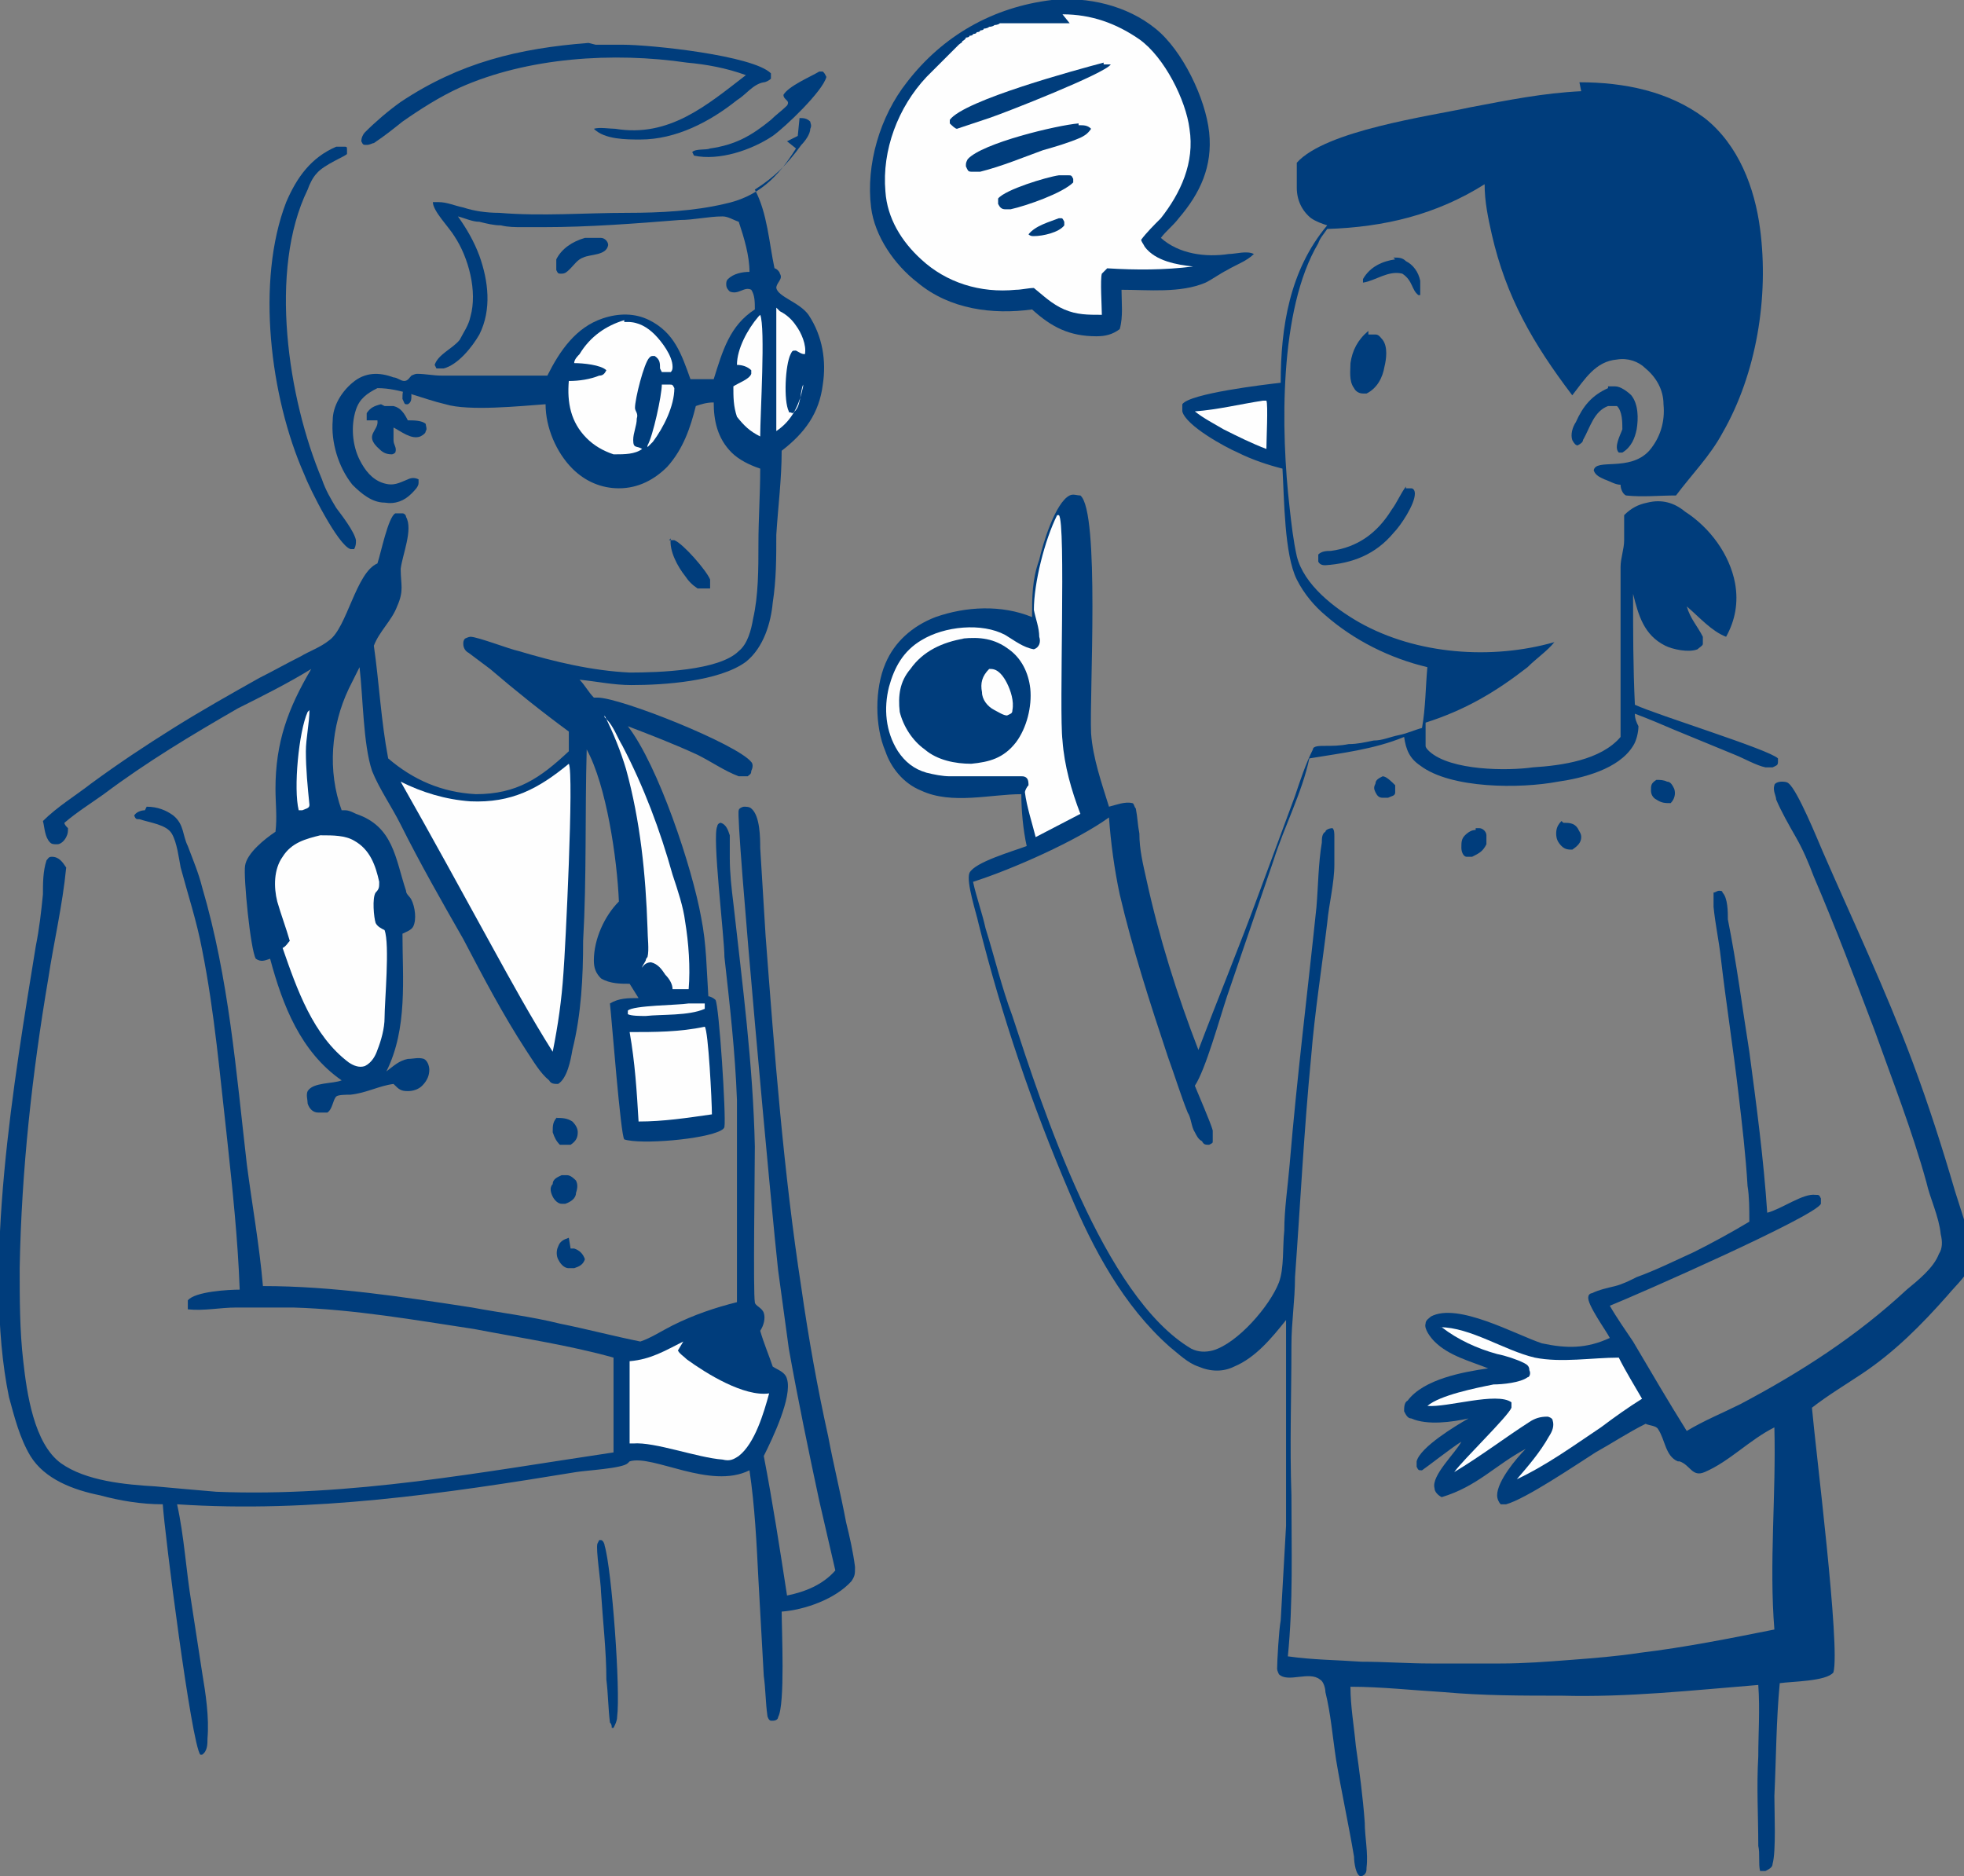 <?xml version="1.0" encoding="UTF-8"?>
<svg xmlns="http://www.w3.org/2000/svg" width="109.8" height="104.9" version="1.1" viewBox="0 0 109.8 104.9">
  <rect x="0" y="0" width="109.8" height="104.9" fill="#808080" stroke="none"/>
  <defs>
    <style>
      .cls-1 {
        fill: #003d7c;
      }

      .cls-2 {
        fill: #fefefe;
      }
    </style>
  </defs>
  <!-- Generator: Adobe Illustrator 28.6.0, SVG Export Plug-In . SVG Version: 1.2.0 Build 709)  -->
  <g>
    <g id="Warstwa_1">
      <g>
        <path class="cls-1" d="M22.7,21.8s0,0,.1,0c.1,0,.2.2.2.3,0,.2,0,.4-.2.5h-.1c-.1,0-.1-.1-.2-.3,0-.3,0-.5.2-.7Z"/>
        <path class="cls-1" d="M77.3,43.4c.2,0,.5.3.7.5,0,.1,0,.3,0,.4,0,.2-.2.2-.4.3,0,0-.2,0-.3,0-.2,0-.3-.1-.4-.3-.1-.2-.1-.3,0-.5,0-.2.2-.3.4-.4Z"/>
        <path class="cls-1" d="M92.6,43.6c.2,0,.4,0,.6.1.2,0,.3.2.4.4.1.3,0,.6-.2.8-.3,0-.5,0-.8-.2-.2-.1-.3-.3-.3-.5,0-.3,0-.4.3-.6Z"/>
        <path class="cls-1" d="M87.4,46c.3,0,.6,0,.8.3.1.2.2.3.2.5,0,.3-.2.5-.5.7-.2,0-.4,0-.6-.2-.2-.2-.3-.4-.3-.7,0-.3.1-.5.3-.7Z"/>
        <path class="cls-1" d="M82.5,46.3c0,0,.1,0,.2,0,.2,0,.4.2.4.4,0,.2,0,.3,0,.5-.2.4-.4.5-.8.7-.1,0-.2,0-.3,0-.2,0-.3-.3-.3-.5,0-.3,0-.5.2-.7.2-.2.4-.3.6-.3Z"/>
        <path class="cls-1" d="M31.5,65.7c.1,0,.1,0,.2,0,.2,0,.4.2.5.3.1.2.1.4,0,.7,0,.3-.3.5-.6.6,0,0-.1,0-.2,0-.2,0-.4-.2-.5-.4-.1-.2-.2-.5,0-.7,0-.3.3-.4.5-.5Z"/>
        <path class="cls-1" d="M31.1,62.5c.3,0,.6,0,.9.2.2.2.3.4.3.6,0,.3-.1.5-.4.7,0,0,0,0-.1,0-.2,0-.4,0-.5,0-.2-.2-.3-.4-.4-.7,0-.4,0-.6.3-.9Z"/>
        <path class="cls-1" d="M31.9,69.8c0,0,.1,0,.2,0,.3.1.5.3.6.6,0,0,0,0,0,0,0,0,0,0,0,0,0,0,0,0,0,0,0,0,0,0,0,0,0,0,0,0,0,0,0,0,0,0,0,0,0,0,0,0,0,0,0,0,0,0,0,0-.1.3-.3.4-.6.5-.1,0-.2,0-.3,0-.3,0-.5-.3-.6-.5-.1-.2-.1-.5,0-.7.1-.3.3-.4.6-.5Z"/>
        <path class="cls-1" d="M77.9,14.4c.3,0,.5,0,.7.2.4.2.7.6.8,1.1,0,.3,0,.5,0,.8h-.1c-.4-.3-.3-.8-.9-1.2h0c-.8-.2-1.5.4-2.2.5h0c0-.2,0-.2,0-.2.4-.7,1.1-1,1.8-1.1Z"/>
        <path class="cls-1" d="M32.8,13.3c.3,0,.6,0,.8,0,.2,0,.4.2.4.4-.1.6-1,.5-1.4.7-.3.1-.5.4-.7.6-.2.2-.3.3-.5.3-.2,0-.2,0-.3-.2,0-.2,0-.4,0-.6.3-.6.9-1,1.6-1.2Z"/>
        <path class="cls-1" d="M37.4,30.2c0,0,.2,0,.3,0,.5.2,1.8,1.7,2,2.2,0,.2,0,.3,0,.5-.2,0-.5,0-.7,0-.3-.2-.5-.4-.7-.7-.4-.5-.9-1.4-.8-2.1Z"/>
        <path class="cls-1" d="M21.5,22.7c.2,0,.4,0,.5,0,.4.1.6.4.8.8.3,0,.8,0,1,.2,0,.1.1.3,0,.4,0,.1-.1.2-.3.3-.5.2-1.1-.3-1.5-.5,0,.2,0,.5,0,.7,0,.3.2.4.1.7,0,0-.1.1-.2.1-.3,0-.5-.1-.7-.3-.9-.8,0-1-.1-1.6-.2,0-.4,0-.6,0,0-.2,0-.3,0-.4.2-.3.4-.4.8-.5Z"/>
        <path class="cls-1" d="M78.6,27.3c0,0,.2,0,.3,0,.1,0,.2.1.2.3,0,.6-.8,1.8-1.2,2.2-1,1.2-2.3,1.7-3.8,1.8-.1,0-.3,0-.4-.2,0-.1,0-.2,0-.4.2-.2.5-.2.7-.2,1.5-.2,2.6-1,3.4-2.3.3-.4.5-.9.8-1.3,0,0,0,0,0,0Z"/>
        <path class="cls-1" d="M76.5,18.7c.1,0,.2,0,.4,0,.2,0,.3.2.4.3.3.4.2,1.1.1,1.5-.1.6-.4,1.2-1,1.5,0,0-.2,0-.2,0-.2,0-.4-.1-.5-.3-.3-.4-.2-1-.2-1.4.1-.7.4-1.3,1-1.8Z"/>
        <path class="cls-1" d="M33.6,86.1s0,0,0,0c.1,0,.2.2.2.3.4,1.3.9,8.1.7,9.6,0,.2-.1.4-.2.6h-.1c0-.1,0-.2-.1-.3-.1-.8-.1-1.6-.2-2.4,0-1.6-.2-3.3-.3-4.9,0-.5-.3-2.4-.2-2.7,0,0,.1-.2.1-.2Z"/>
        <path class="cls-1" d="M89.9,21.6c.1,0,.3,0,.4,0,.3,0,.7.3.9.5.4.5.4,1.3.3,1.9-.1.5-.3,1-.8,1.3-.1,0-.2,0-.2,0-.3-.3.1-1,.2-1.3,0-.4,0-1-.3-1.3,0,0,0,0,0,0-.2,0-.3,0-.5,0-.8.3-1,1.2-1.4,1.9,0,.1-.1.2-.3.3-.1,0-.2-.1-.3-.3-.1-.3,0-.7.2-1,.4-.9.9-1.5,1.8-1.9Z"/>
        <path class="cls-1" d="M45.7,4h.3c.1.1.1.1.2.3-.2.8-2.3,2.8-3,3.3-1.2.8-3,1.4-4.4,1.1,0,0,0,0-.1-.2.2-.2.8-.1,1-.2,1.4-.2,2.3-.7,3.4-1.6.3-.3.6-.5.9-.8.2-.3-.2-.3-.2-.6.3-.5,1.5-1,2-1.3Z"/>
        <path class="cls-1" d="M18.8,8.2c.1,0,.3,0,.4,0,.2,0,.2,0,.2.2,0,0,0,.1,0,.2,0,.1-1.3.6-1.7,1.1-.2.2-.4.6-.5.9-2.2,4.5-1.1,11.7.8,16.2.2.6.5,1.1.8,1.6.3.4,1,1.3,1.1,1.8,0,.2,0,.3-.1.5,0,0-.2,0-.2,0-.7-.2-2.3-3.4-2.6-4.2-1.9-4.3-2.7-10.8-1-15.2.6-1.4,1.4-2.5,2.8-3.1Z"/>
        <path class="cls-1" d="M33.3,2.5c.5,0,1,0,1.5,0,1.6,0,7.3.6,8.3,1.6,0,.2,0,.2,0,.3-.1.1-.3.2-.4.2-.6.1-1,.7-1.5,1-1.5,1.2-3.4,2.2-5.4,2.2-.8,0-2,0-2.6-.6h0c.3-.1.9,0,1.2,0,3,.5,5.1-1.3,7.3-3-1.1-.4-2.2-.6-3.3-.7-4.1-.6-8.9-.3-12.7,1.4-1.1.5-2.2,1.2-3.2,1.9-.5.4-1,.8-1.6,1.2-.1,0-.2.1-.4.1-.2,0-.2,0-.3-.2,0-.2.1-.4.2-.5.6-.6,1.3-1.2,2-1.7,3.3-2.2,6.6-3,10.5-3.3Z"/>
        <path class="cls-1" d="M58.8,0c2-.2,4.2.3,5.8,1.6,1.5,1.2,2.8,3.9,3,5.8.2,1.9-.5,3.4-1.7,4.8-.3.4-.7.7-1,1.1,1,.9,2.5,1.1,3.8.9.4,0,1-.2,1.4,0h0c-.4.4-1,.6-1.5.9-.4.2-.8.5-1.2.7-1.4.6-3.2.4-4.7.4,0,.7.1,1.5-.1,2.2-.4.3-.8.4-1.3.4-1.5,0-2.5-.5-3.6-1.5-2.2.3-4.6,0-6.4-1.5-1.3-1-2.4-2.6-2.6-4.2-.3-2.4.5-5.1,2-7C52.7,2,55.5.4,58.8,0Z"/>
        <path class="cls-2" d="M59.4.8c1.6,0,3,.5,4.3,1.4,1.4,1,2.6,3.4,2.8,5,.3,1.9-.5,3.6-1.6,5-.4.4-.8.8-1.1,1.2,0,0,0,0,0,0,0,.1.1.2.2.4.6.8,1.8,1,2.7,1.1-1.6.2-3.2.2-4.8.1-.1.1-.2.2-.3.3-.1.3,0,1.9,0,2.3-.8,0-1.4,0-2.1-.3-.7-.3-1.2-.8-1.7-1.2-.3,0-.7.1-1,.1-2,.2-3.9-.4-5.3-1.7-1.1-1-1.9-2.3-2-3.8-.2-2.3.7-4.7,2.3-6.4,0,0,.1-.1.2-.2,0,0,.1-.1.2-.2,0,0,.1-.1.2-.2,0,0,.1-.1.2-.2,0,0,.1-.1.2-.2,0,0,.1-.1.2-.2,0,0,.1-.1.2-.2,0,0,.1-.1.2-.2,0,0,.1-.1.2-.2s.2-.1.2-.2c0,0,.2-.1.2-.2,0,0,.2,0,.2-.1,0,0,.2,0,.2-.1,0,0,.2,0,.2-.1,0,0,.2,0,.2-.1,0,0,.2,0,.2-.1,0,0,.2,0,.3-.1,0,0,.2,0,.3-.1,0,0,.2,0,.3-.1,0,0,.2,0,.3,0,0,0,.2,0,.3,0,0,0,.2,0,.3,0,0,0,.2,0,.3,0,0,0,.2,0,.3,0,0,0,.2,0,.3,0,0,0,.2,0,.3,0,0,0,.2,0,.3,0s.2,0,.3,0c0,0,.2,0,.3,0,0,0,.2,0,.3,0,0,0,.2,0,.3,0,0,0,.2,0,.3,0Z"/>
        <path class="cls-1" d="M59,12.2h.3c.1,0,.1,0,.2.2,0,0,0,0,0,.2-.3.4-1.2.6-1.7.6,0,0,0,0,0,0-.1,0-.2,0-.3-.1h0c.4-.5,1.2-.7,1.7-.9Z"/>
        <path class="cls-1" d="M59.3,9.8c.1,0,.3,0,.4,0,.2,0,.2,0,.3.2v.2c-.6.6-2.6,1.3-3.5,1.5-.1,0-.2,0-.3,0-.2,0-.3-.1-.4-.3,0-.1,0-.2,0-.3.4-.5,2.7-1.2,3.4-1.3Z"/>
        <path class="cls-1" d="M60.3,7c.3,0,.5,0,.7.2h0c-.2.3-.4.4-.6.5-.7.3-1.4.5-2.1.7-1.1.4-2.3.9-3.5,1.2-.1,0-.3,0-.5,0-.2,0-.2-.1-.3-.3,0-.2,0-.2.1-.4.8-.9,5-1.9,6.2-2Z"/>
        <path class="cls-1" d="M61.7,3.6c.2,0,.2,0,.4,0h0c-.3.5-5.9,2.7-6.8,3-.6.2-1.2.4-1.8.6-.1,0-.3-.2-.4-.3,0,0,0-.1,0-.2.8-1.1,7.1-2.8,8.6-3.2Z"/>
        <path class="cls-1" d="M8.2,45.1c.6,0,1.1.2,1.5.5.6.5.5,1.1.8,1.7.3.8.6,1.5.8,2.3,1.5,5.1,1.9,10.3,2.5,15.5.3,2.3.7,4.5.9,6.8,3.9,0,7.8.6,11.7,1.2,1.6.3,3.3.5,4.9.9,1.5.3,3,.7,4.5,1,.6-.2,1.2-.6,1.8-.9,1.2-.6,2.4-1,3.6-1.3,0-1.8,0-3.6,0-5.4,0-2,0-4,0-5.9-.1-2.7-.4-5.3-.7-8,0-1.1-.7-6.8-.4-7.3,0-.1.1-.2.2-.2.3.1.4.4.5.7,0,.4,0,.8,0,1.3,0,.8.1,1.7.2,2.5.5,4.5,1.1,9,1.2,13.6,0,1.2-.1,8.2,0,8.7,0,.2.4.3.5.6.1.3,0,.7-.2,1,.2.7.5,1.4.7,2,.3.2.7.3.8.7.3,1-.8,3.3-1.3,4.3.5,2.6.9,5.2,1.3,7.8,1-.2,2-.6,2.7-1.4-.3-1.3-.6-2.6-.9-3.9-.6-2.8-1.2-5.7-1.7-8.5-.2-1.5-.4-2.9-.6-4.4-.3-2.6-2.4-25.4-2.2-25.7,0-.1.2-.2.3-.2.1,0,.3,0,.4.1.5.4.5,1.7.5,2.2.1,1.6.2,3.3.3,4.9.5,6.6,1,13.2,2,19.7.4,2.8.9,5.6,1.5,8.3.3,1.6.7,3.2,1,4.8.2.8.4,1.7.5,2.5,0,.4,0,.5-.2.8-.9,1-2.6,1.6-3.9,1.7,0,1,.2,5.2-.2,5.9,0,.1-.1.2-.3.2,0,0,0,0-.1,0-.1,0-.2-.2-.2-.3-.1-.7-.1-1.5-.2-2.2-.1-1.8-.2-3.6-.3-5.4-.1-2-.2-4.1-.5-6.1-2.2,1.1-5.4-.9-6.7-.5,0,0,0,0-.1.1-.3.3-2.3.4-2.9.5-7.3,1.2-14.8,2.3-22.3,1.8.4,1.8.5,3.7.8,5.5l.6,3.9c.2,1.2.4,2.5.3,3.7,0,.3,0,.7-.3.9,0,0,0,0-.1,0-.5-.6-2-12.4-2.1-14-1.2,0-2.4-.2-3.5-.5-1.5-.3-3.1-.9-3.9-2.2-.6-1-.9-2.2-1.2-3.3-1.5-7.3.3-17.8,1.5-25.2.2-1,.3-1.9.4-2.9,0-.6,0-1.3.2-1.9.1-.1.1-.2.3-.2.4,0,.6.3.8.6-.2,2.1-.7,4.2-1,6.2-.9,5.3-1.5,10.7-1.6,16.2,0,1.7,0,3.5.2,5.2.2,1.8.6,4.6,2.1,5.7,1.4,1,3.6,1.2,5.3,1.3,1.1.1,2.2.2,3.4.3,7.5.3,14.8-1.1,22.2-2.2,0-1.8,0-3.6,0-5.3-2.5-.7-5.2-1.1-7.8-1.6-3.3-.5-6.7-1.1-10.1-1.2-1.1,0-2.1,0-3.2,0-.9,0-1.8.2-2.7.1h0s0,0,0,0v-.2c0-.2,0-.2,0-.3.4-.5,2.3-.6,2.9-.6-.1-2.8-.4-5.6-.7-8.4-.4-3.5-.7-7.1-1.4-10.6-.3-1.6-.8-3.1-1.2-4.6-.1-.5-.2-1.4-.5-1.9-.3-.5-1.2-.6-1.8-.8-.2,0-.2,0-.3-.2,0,0,0,0,0,0,.1-.2.4-.3.6-.3Z"/>
        <path class="cls-2" d="M38.2,75h0c0,0-.3.5-.3.5.1.2.3.3.5.5,1.1.8,3.2,2.1,4.6,1.9-.3,1.1-.8,2.8-1.7,3.5-.3.2-.5.3-.9.2-1.4-.1-3.8-1-5-.9-.1,0-.1,0-.2,0,0-.5,0-1.2,0-1.7v-2.9c1.2-.1,2-.6,3-1.1Z"/>
        <path class="cls-1" d="M44.7,6.6c.2,0,.4,0,.6.2,0,.1.1.2,0,.4,0,.3-.3.7-.5.9-.8,1.1-1.5,1.8-2.6,2.5.7,1.3.8,3,1.1,4.4.1,0,.3.2.3.3.2.3-.2.5-.2.8.1.5,1.3.8,1.8,1.5.8,1.2,1,2.6.8,3.9-.2,1.6-1,2.7-2.3,3.7,0,1.6-.2,3.1-.3,4.7,0,1.3,0,2.5-.2,3.8-.1,1.1-.5,2.5-1.5,3.3-1.5,1.1-4.6,1.3-6.4,1.3-1,0-1.9-.2-2.9-.3.3.3.5.7.8,1h.2c1.3,0,7.8,2.6,8.6,3.6.1.1.1.3,0,.5,0,.2-.1.2-.2.3-.2,0-.4,0-.5,0-.8-.3-1.5-.8-2.3-1.2-1.3-.6-2.6-1.1-3.9-1.6,1.7,2.2,3.6,7.9,4.1,10.7.3,1.5.3,2.9.4,4.4.1,0,.3.1.4.2.2.3.6,6.5.5,7.1,0,0,0,.1-.2.2-.9.5-4.5.8-5.4.5-.2-.2-.7-6.7-.8-7.6.5-.3,1-.3,1.6-.3l-.5-.8c-.5,0-1.1,0-1.6-.3-.3-.3-.4-.6-.4-1,0-1.2.6-2.5,1.4-3.3-.1-2.4-.7-6.5-1.8-8.5-.1,3.6,0,7.2-.2,10.7,0,2-.1,4.1-.6,6.1-.1.6-.3,1.6-.8,1.9-.2,0-.4,0-.5-.2-.5-.4-.9-1.1-1.3-1.7-1.3-2-2.4-4.1-3.5-6.2-1.2-2.1-2.4-4.2-3.5-6.4-.5-1-1.2-2-1.6-3-.5-1.5-.5-4.1-.7-5.8-.2.4-.4.8-.6,1.2-1,2.1-1.2,4.6-.4,6.8h.2c.2,0,.4.1.6.2,2.1.7,2.2,2.5,2.8,4.3,0,.2.2.3.3.5.2.4.3,1.1.1,1.5-.1.2-.4.3-.6.4,0,2.5.3,5.3-.9,7.7.4-.3.7-.6,1.2-.7.3,0,.6-.1.9,0,.2.1.3.4.3.6,0,.3-.1.6-.4.9-.2.2-.5.3-.8.3-.4,0-.5-.1-.8-.4-.8.1-1.5.5-2.4.6-.2,0-.7,0-.8.1-.2.2-.2.7-.5.9-.2,0-.3,0-.5,0-.3,0-.5-.2-.6-.5,0-.2-.1-.5,0-.7.3-.5,1.4-.4,1.9-.6-2.3-1.6-3.3-4.2-4-6.8h0c-.3.1-.5.2-.8,0-.3-.5-.7-4.6-.6-5.2.1-.7,1.1-1.5,1.7-1.9.1-.8,0-1.6,0-2.4,0-2.6.7-4.5,2-6.7-1.3.8-2.7,1.5-4.1,2.2-2.6,1.5-5.1,3-7.5,4.8-.7.5-1.5,1-2.2,1.6,0,.1.1.2.2.3,0,.2,0,.3-.1.5-.1.2-.3.4-.5.4-.2,0-.3,0-.4-.1-.3-.3-.3-.8-.4-1.2.8-.8,1.8-1.4,2.7-2.1,1.5-1.1,3-2.1,4.6-3.1,1.6-1,3.2-1.9,4.8-2.8.8-.4,1.5-.8,2.3-1.2.5-.3,1.1-.5,1.6-.9,1-.7,1.5-3.8,2.7-4.3.2-.6.6-2.6,1-2.8.1,0,.3,0,.4,0,.1,0,.2.1.2.2.4.7-.2,2.1-.3,2.9,0,.9.2,1.2-.2,2.1-.3.8-1,1.4-1.3,2.2.3,2.1.4,4.2.8,6.3,1.4,1.2,3,1.9,4.9,2,2.3,0,3.6-.9,5.2-2.4,0-.4,0-.7,0-1.1-1.5-1.1-3-2.3-4.4-3.5-.4-.3-.8-.6-1.2-.9-.2-.1-.3-.3-.3-.5,0-.1,0-.2.1-.3,0,0,.2-.1.3-.1.4,0,2.2.7,2.7.8,2,.6,4.1,1.1,6.2,1.2,1.6,0,5-.1,6.1-1.2.5-.4.7-1.2.8-1.8.3-1.3.3-2.8.3-4.2,0-1.4.1-2.8.1-4.2-.6-.2-1.2-.5-1.6-.9-.8-.8-1-1.8-1-2.8-.4,0-.7.1-1,.2-.3,1.2-.7,2.4-1.6,3.4-.7.7-1.6,1.2-2.7,1.2-1,0-1.9-.4-2.6-1.1-.9-.9-1.5-2.3-1.5-3.6-1.4.1-4.3.4-5.6,0-1.3-.3-2.5-.9-3.8-.9-.6.3-1,.6-1.2,1.2-.3.9-.2,2,.2,2.8.3.6.7,1.1,1.3,1.3.6.2.9,0,1.4-.2.2-.1.4-.1.6,0,0,0,0,.1,0,.2,0,.2-.2.4-.4.6-.4.4-.9.6-1.5.5-.7,0-1.3-.5-1.8-1-.8-1-1.2-2.4-1.1-3.6,0-.8.5-1.6,1.1-2.1.7-.6,1.5-.6,2.3-.3.2,0,.4.2.6.2.2,0,.3-.2.4-.3,0,0,.2-.1.3-.1.5,0,.9.1,1.4.1h5.9c.7-1.4,1.6-2.7,3.1-3.2.9-.3,1.8-.3,2.6.1,1.4.7,1.8,1.9,2.3,3.3,0,0,.1,0,.2,0,.4,0,.7,0,1.1,0,.5-1.6.9-3,2.3-3.9,0-.4,0-.8-.2-1.1-.4-.2-.7.3-1.2.1-.1-.1-.2-.2-.2-.4,0-.1,0-.2.1-.3.3-.3.8-.4,1.2-.4,0-.9-.3-1.9-.6-2.8-.3-.1-.6-.3-.9-.3-.8,0-1.6.2-2.4.2-2.5.2-5.1.4-7.6.4-.4,0-.8,0-1.2,0-.4,0-.8,0-1.2-.1-.4,0-.8-.1-1.2-.2-.4,0-.8-.2-1.2-.3.5.7.9,1.4,1.2,2.2.5,1.4.7,3,0,4.4-.4.7-1.2,1.7-2,1.9-.2,0-.3,0-.4,0,0,0,0,0-.1-.2.2-.6,1-.9,1.4-1.4.2-.4.5-.8.6-1.3.4-1.4-.1-3.3-.9-4.5-.3-.5-1.2-1.4-1.2-1.9.1,0,.2,0,.3,0,.5,0,.9.2,1.4.3.6.2,1.3.3,2,.3,2.4.2,4.8,0,7.2,0,1.8,0,3.7-.1,5.4-.5,1.9-.4,3-1.5,4-3.1l-.5-.4.6-.3Z"/>
        <path class="cls-2" d="M37,21.5c.1,0,.3,0,.4,0,.2,0,.2,0,.3.2,0,1-.6,2.2-1.2,3-.1.1-.2.2-.3.3,0,0,0,0,0-.1.3-.5.8-2.8.8-3.4Z"/>
        <path class="cls-2" d="M17.3,39.7c0,.7-.2,1.6-.2,2.3,0,1,.1,2,.2,3,0,.2-.2.2-.4.3-.1,0,0,0-.2,0-.3-1.2,0-4.4.5-5.5Z"/>
        <path class="cls-2" d="M38.4,56.1s0,0,.1,0c.3,0,.7,0,.9,0,0,.1,0,.2,0,.3-.9.4-2.4.3-3.3.4-.3,0-.8,0-1-.1v-.2c.3-.3,2.8-.3,3.4-.4Z"/>
        <path class="cls-2" d="M43.6,17.4c.4.2.7.5.9.8.3.4.6,1.1.5,1.6-.2,0-.3-.1-.5-.2-.2,0-.2,0-.3.2-.3.6-.4,2.6-.1,3.2,0,.1,0,0,.2.1.5-.3.4-1.1.6-1.6,0,0,0,0,0-.1h0s0,0,0,0v.2c-.2,1-.6,1.9-1.5,2.5,0-1.3,0-2.6,0-4,0-1,0-1.9,0-2.9Z"/>
        <path class="cls-2" d="M42.5,17.6c.3.7,0,5.6,0,6.8-.6-.3-.9-.6-1.3-1.1-.2-.6-.2-1.1-.2-1.7.3-.2.9-.4,1-.7,0,0,0-.1,0-.2-.2-.2-.5-.3-.8-.3,0-.9.6-2,1.2-2.7Z"/>
        <path class="cls-2" d="M33.8,40.1c0,0,0,0,.1.1.4.4.6,1,.9,1.5,1.2,2.3,2.1,4.7,2.8,7.2.3.9.6,1.8.7,2.6.2,1.2.3,2.6.2,3.8h-.9s0,0,0,0c0-.3-.2-.6-.4-.8-.2-.3-.4-.6-.8-.7-.2,0-.4.1-.5.3h0c0,0,0,0,0,0,0-.1.1-.2.2-.4,0,0,0-.1.1-.2.1-.4,0-1.1,0-1.6-.1-3-.4-6-1.2-8.9-.3-1-.7-2-1.2-3Z"/>
        <path class="cls-2" d="M39.4,57.4c.2.2.4,4.2.4,4.9-1.4.2-2.7.4-4.1.4-.1-1.7-.2-3.3-.5-5,1.4,0,2.8,0,4.2-.3Z"/>
        <path class="cls-2" d="M34.9,18c0,0,.1,0,.2,0,.6,0,1.1.3,1.5.7.4.4,1,1.2,1,1.8,0,.1,0,.2-.1.3-.2,0-.3,0-.5,0,0,0,0,0-.1-.2,0-.3,0-.5-.3-.7-.2,0-.2,0-.3.1-.3.3-.8,2.3-.8,2.8,0,.2.2.3.1.6,0,.4-.2.8-.2,1.2,0,.5.2.3.5.5h0c-.4.3-1,.3-1.5.3h-.1c-.6-.2-1.1-.5-1.5-.9-.9-.9-1.1-2-1-3.2.6,0,1.2-.1,1.7-.3.2,0,.3-.1.4-.3,0,0,0,0,0,0-.3-.3-1.3-.4-1.8-.4,0-.2.2-.4.3-.5.6-1,1.5-1.6,2.5-1.9Z"/>
        <path class="cls-2" d="M18,46.7c.6,0,1.3,0,1.8.3.9.5,1.2,1.4,1.4,2.3,0,.3,0,.4-.2.6-.2.3-.1,1.4,0,1.7.1.2.3.3.5.4h0c.3.8,0,4,0,4.9,0,.6-.2,1.3-.4,1.8-.1.3-.3.7-.7.9-.3.1-.6,0-.9-.2-2-1.5-2.9-4.1-3.7-6.4.2-.1.3-.3.4-.4-.2-.7-.5-1.5-.7-2.2-.2-.8-.2-1.8.3-2.5.5-.8,1.3-1,2.1-1.2Z"/>
        <path class="cls-2" d="M31.8,42.7s0,0,0,0c.3.5-.2,10.5-.3,11.7-.1,1.5-.3,2.9-.6,4.4-1.2-1.9-2.3-3.9-3.4-5.9-1.7-3.1-3.4-6.2-5.1-9.2,1.2.6,2.5,1,3.9,1.1,2.3.1,3.8-.7,5.5-2.1Z"/>
        <path class="cls-1" d="M88.3,4.6c2.5,0,5,.5,7,2,1.9,1.5,2.8,3.9,3.1,6.2.5,3.8-.2,8.1-2.1,11.4-.7,1.3-1.7,2.3-2.6,3.5-.9,0-1.9.1-2.8,0-.2-.1-.3-.4-.3-.6-.3,0-.6-.2-.9-.3-.2-.1-.5-.2-.6-.5.1-.7,2,.1,3.1-1.1.6-.7.9-1.6.8-2.6,0-.8-.4-1.5-1-2-.4-.4-1-.6-1.6-.5-1.2.1-1.8,1.1-2.5,2-2.2-2.9-3.7-5.5-4.5-9-.2-.9-.4-1.8-.4-2.8-2.7,1.7-5.6,2.4-8.8,2.5-.2.3-.4.5-.5.8-2.2,3.7-2.1,10.5-1.6,14.8.1.9.2,1.8.4,2.7.4,1.6,2.1,2.9,3.5,3.7,3.2,1.8,7.4,2.1,10.9,1.1-.4.5-1,.9-1.5,1.4-1.8,1.4-3.5,2.4-5.7,3.1v1.3c0,.1.1.2.2.3,1.2,1.1,4.4,1.1,5.8.9,1.6-.1,3.8-.4,4.9-1.7,0-.8,0-1.5,0-2.3,0-1.8,0-3.7,0-5.5,0-.6,0-1.1,0-1.7,0-.5.2-1,.2-1.5,0-.5,0-1,0-1.4.4-.4.8-.6,1.3-.7.8-.2,1.5,0,2.1.5,1.4.9,2.5,2.4,2.8,4,.2,1.1,0,2.1-.5,3-.8-.3-1.5-1.1-2.2-1.7.2.7.6,1.1.9,1.7,0,.1,0,.2,0,.4,0,.1-.2.2-.3.3-.5.2-1.4,0-1.8-.2-1.2-.6-1.5-1.7-1.8-2.9,0,2.1,0,4.1.1,6.2,1.3.6,7.5,2.5,8,3,0,.1,0,.1,0,.2,0,.2-.1.2-.3.3-.1,0-.2,0-.4,0-.5-.1-1.2-.5-1.7-.7l-3.4-1.4c-.7-.3-1.4-.6-2.2-.9h0c0,.3.1.5.2.7,0,.3-.1.8-.3,1.1-.8,1.3-2.8,1.8-4.2,2-2.1.4-6,.4-7.7-.9-.6-.4-.8-.9-.9-1.6-1.7.7-3.5.9-5.3,1.2-.4,1.9-1.4,3.8-2,5.7l-2.6,7.6c-.4,1.2-1.2,4.1-1.8,5,.2.5.9,2.1,1,2.5,0,.2,0,.4,0,.6,0,.1,0,.1-.2.2-.2,0-.3,0-.4-.2-.2-.1-.3-.3-.4-.5-.2-.3-.2-.8-.4-1.1-.4-1-.7-2-1.1-3.1-1-3-2-6.1-2.7-9.1-.3-1.4-.5-2.9-.6-4.3-1.8,1.3-5.4,2.9-7.6,3.6.2.9.5,1.7.7,2.6.5,1.6.9,3.3,1.5,4.9,1.7,5.2,5.1,15.7,10,18.6.4.2.8.2,1.2.1,1.4-.4,3.2-2.5,3.7-3.8.3-.8.2-2,.3-2.9,0-1.2.2-2.5.3-3.7.4-4.8,1-9.6,1.5-14.4.1-1.2.1-2.4.3-3.6,0-.2,0-.5.2-.6,0-.1.2-.2.4-.2,0,0,0,0,0,0,0,0,0,0,0,0,0,0,0,0,0,0,0,0,0,0,0,0,0,0,0,0,0,0,0,0,0,0,0,0,0,0,0,0,0,0,0,0,0,0,0,0,.1.1.1.3.1.5,0,.5,0,1,0,1.5,0,1.1-.3,2.2-.4,3.3-.3,2.5-.7,5-.9,7.5-.4,4.1-.6,8.2-.9,12.3,0,1.3-.2,2.5-.2,3.8,0,2.8-.1,5.6,0,8.4,0,3,.1,6-.2,9,1.4.2,2.7.2,4.1.3,1.3,0,2.6.1,3.9.1,1.3,0,2.6,0,3.9,0,1.3,0,2.6-.1,3.9-.2,1.3-.1,2.6-.2,3.9-.4,2.5-.3,5-.8,7.5-1.3-.3-3.7.1-7.5,0-11.3-1.4.7-2.5,1.9-3.9,2.5-.7.3-.8-.4-1.4-.6,0,0,0,0-.1,0-.7-.3-.7-1.2-1.1-1.8-.1-.2-.5-.2-.7-.3-1,.5-1.9,1.1-2.8,1.6-1.1.7-3.9,2.6-5,2.9-.1,0-.2,0-.3,0-.1-.1-.2-.3-.2-.5,0-.8,1.1-2.1,1.6-2.6-1.7.9-2.7,2.1-4.7,2.7-.2-.1-.4-.3-.4-.5-.2-.7,1.2-2,1.5-2.6h0c-.5.3-1.9,1.4-2.2,1.6-.2,0-.2,0-.3-.2,0-.1,0-.2,0-.3.2-.8,2.2-2,2.9-2.4-.9.2-2.3.4-3.2,0-.2,0-.3-.2-.4-.4,0-.2,0-.5.2-.6.9-1.2,3.1-1.6,4.5-1.8-1-.4-2.2-.7-3-1.5-.2-.2-.6-.7-.5-1,0-.2.2-.3.3-.4,1.5-.8,4.7,1,6.2,1.5,1.4.3,2.5.3,3.8-.3-.2-.4-1.3-1.9-1.2-2.3,0-.1.1-.2.2-.2.4-.2.9-.3,1.3-.4.4-.1.8-.3,1.2-.5,1.1-.4,2.1-.9,3.2-1.4,1-.5,2.1-1.1,3.1-1.7,0-.7,0-1.4-.1-2-.1-1.7-.3-3.4-.5-5.1-.3-2.6-.7-5.1-1-7.7-.1-.9-.3-1.8-.4-2.8,0-.3,0-.6,0-.8.1,0,.2-.1.3-.1.1,0,.2,0,.2.1.3.3.3,1.1.3,1.5.5,2.5.8,4.9,1.2,7.4.4,3,.8,6,1,9,.8-.2,2-1.1,2.7-1,.2,0,.2,0,.3.2,0,.1,0,.2,0,.3-.3.7-10.3,5.1-11.8,5.7.4.7.9,1.4,1.3,2,1,1.7,2,3.4,3,5,1-.6,2-1,3-1.5,3.4-1.8,6.5-3.8,9.3-6.4.6-.5,1.5-1.2,1.8-2,.2-.3.2-.7.1-1.1-.1-1-.6-2-.8-2.9-.8-2.9-1.9-5.7-2.9-8.5-1.1-2.9-2.2-5.8-3.4-8.6-.3-.8-.6-1.5-1-2.2-.4-.7-.8-1.4-1.1-2.1,0-.2-.2-.5-.1-.8,0-.1.2-.2.4-.2.1,0,.3,0,.4.1.5.4,1.6,3.1,1.9,3.8,1.7,3.9,3.5,7.7,5,11.7.9,2.4,1.7,4.9,2.4,7.3.4,1.3.9,2.6,1,3.9-.3.8-.9,1.3-1.4,1.9-1.5,1.7-3,3.2-4.8,4.4-.9.6-1.9,1.2-2.8,1.9,0,0,0,0,0,0,.2,2.3,1.6,13.4,1.2,14.8-.4.5-2.3.5-3,.6h0c-.2,2.1-.2,4.2-.3,6.3,0,.9.1,3.1-.1,3.8,0,.2-.2.3-.4.4-.1,0-.2,0-.3,0-.1-.4,0-1-.1-1.4,0-1.7-.1-3.3,0-5,0-1.3.1-2.6,0-4-3.7.3-7.3.7-11,.6-2.2,0-4.4,0-6.6-.2-1.7-.1-3.5-.3-5.2-.3,0,1.1.2,2.2.3,3.3.2,1.4.4,2.9.5,4.3,0,.8.2,1.7.1,2.5,0,.2,0,.4-.3.5-.3,0-.4-.8-.4-1.1-.3-1.8-.7-3.6-1-5.4-.2-1.3-.3-2.6-.6-3.8,0-.2-.1-.6-.3-.7-.6-.5-1.8.2-2.3-.3,0,0-.1-.2-.1-.3,0-.4.1-2.2.2-2.7.1-1.8.2-3.6.3-5.3,0-1.8,0-3.6,0-5.5,0-2,0-4,0-6-.8,1-1.7,2.1-2.9,2.6-.6.3-1.3.3-2,0-.6-.2-1.1-.7-1.6-1.1-2.6-2.3-4.3-5.5-5.6-8.6-2.1-4.9-3.8-9.9-5.1-15.1-.1-.5-.7-2.3-.5-2.8.3-.6,2.4-1.2,3.2-1.5-.2-.9-.3-2-.3-2.9-1.7,0-3.9.6-5.6-.2-1-.4-1.7-1.3-2-2.2-.6-1.4-.6-3.5,0-4.9.5-1.2,1.5-2.1,2.8-2.6,1.7-.6,3.7-.7,5.4,0,0-1.1,0-2.1.4-3.2.2-.9.9-3.2,1.7-3.6.2-.1.4,0,.6,0,1.1.9.5,11.2.6,13.3.1,1.4.6,2.8,1,4.1.4-.1.9-.3,1.3-.2.1,0,.1.2.2.3.1.5.1.9.2,1.4,0,.9.2,1.7.4,2.6.7,3.2,1.7,6.4,2.9,9.5,1.1-2.9,2.3-5.8,3.4-8.8l2-5.4c.3-.9.6-1.8,1-2.6,0-.2.4-.2.6-.2.5,0,.9,0,1.4-.1.5,0,.9-.1,1.4-.2.5,0,.9-.2,1.4-.3.5-.1.9-.3,1.3-.4.2-1.1.2-2.3.3-3.4-2.1-.5-4.1-1.5-5.7-2.9-.6-.5-1.2-1.2-1.6-2-.7-1.4-.7-4.5-.8-6.2-.8-.2-1.7-.5-2.5-.9-.7-.3-2.9-1.5-3.1-2.3,0-.1,0-.3,0-.4.4-.6,4.6-1.1,5.5-1.2,0-3.1.5-6.3,2.6-8.8-.3-.1-.6-.2-.9-.4-.5-.4-.8-1-.8-1.7,0,0,0,0,0-.1,0,0,0,0,0-.1,0,0,0,0,0-.1,0,0,0,0,0-.1,0,0,0,0,0-.1,0,0,0,0,0-.1,0,0,0,0,0-.1,0,0,0,0,0-.1,0,0,0,0,0-.1,0,0,0,0,0-.1,0,0,0,0,0-.1,0,0,0,0,0-.1s0,0,0-.1,0,0,0-.1c0,0,0,0,0,0,0,0,0,0,0,0,1.6-1.8,7.4-2.6,9.7-3.1,2.1-.4,4.1-.8,6.2-.9Z"/>
        <path class="cls-2" d="M70.8,22.4h0c.1.2,0,2.2,0,2.7-.8-.3-1.6-.7-2.4-1.1-.5-.3-1.1-.6-1.6-1,1.3-.1,2.5-.4,3.8-.6Z"/>
        <path class="cls-2" d="M80.5,74.2c1.7,0,3.6,1.3,5.3,1.7,1.5.3,3.2,0,4.7,0,.4.8.9,1.6,1.3,2.3-.8.5-1.5,1-2.3,1.6-1.5,1-3,2.1-4.7,2.9.6-.7,1.3-1.5,1.8-2.4.2-.3.3-.6.2-.9,0-.1-.2-.2-.3-.2-.4,0-.7.1-1,.3-1.4.9-2.7,1.9-4.2,2.8.5-.7,3-3.1,3.2-3.6,0-.2,0-.2,0-.3-.8-.6-3.6.3-4.7.2h0c.7-.6,2.7-1,3.7-1.2.5,0,1.5-.1,1.9-.4.1,0,.2-.2.1-.4,0-.2-.1-.3-.3-.4-.4-.2-1-.4-1.5-.5-1.1-.3-2.2-.8-3.1-1.5Z"/>
        <path class="cls-2" d="M59.2,28.8c.4.4,0,11,.2,12.6.1,1.4.5,2.8,1,4.1l-2.5,1.3c-.2-.8-.5-1.7-.6-2.5,0-.1.1-.3.2-.4,0-.1,0-.3-.1-.4-.1-.1-.2-.1-.3-.1-.4,0-.9,0-1.3,0-.9,0-1.8,0-2.7,0-.4,0-.9-.1-1.3-.2-.7-.2-1.2-.6-1.6-1.2-.7-1.1-.8-2.4-.5-3.6.3-1.1.8-2,1.8-2.6,1.3-.8,3.4-1,4.7-.3.5.3,1,.7,1.6.8.3-.1.4-.4.3-.7,0-.5-.2-1-.3-1.5,0-1.5.6-3.9,1.3-5.3Z"/>
        <path class="cls-1" d="M53.8,35.7c1-.1,1.8,0,2.6.6.7.5,1.1,1.3,1.2,2.2.1,1-.2,2.2-.8,3-.7.9-1.5,1.1-2.5,1.2-.9,0-1.9-.2-2.6-.8-.7-.5-1.2-1.3-1.4-2.1-.1-.9,0-1.7.6-2.4.7-1,1.8-1.5,3-1.7Z"/>
        <path class="cls-2" d="M55.3,37.4s0,0,.1,0c.4,0,.7.4.9.8.2.4.4,1,.3,1.5,0,.2-.1.2-.3.3-.2,0-.5-.2-.7-.3-.4-.2-.7-.6-.7-1-.1-.5,0-.9.4-1.3Z"/>
      </g>
    </g>
  </g>
</svg>